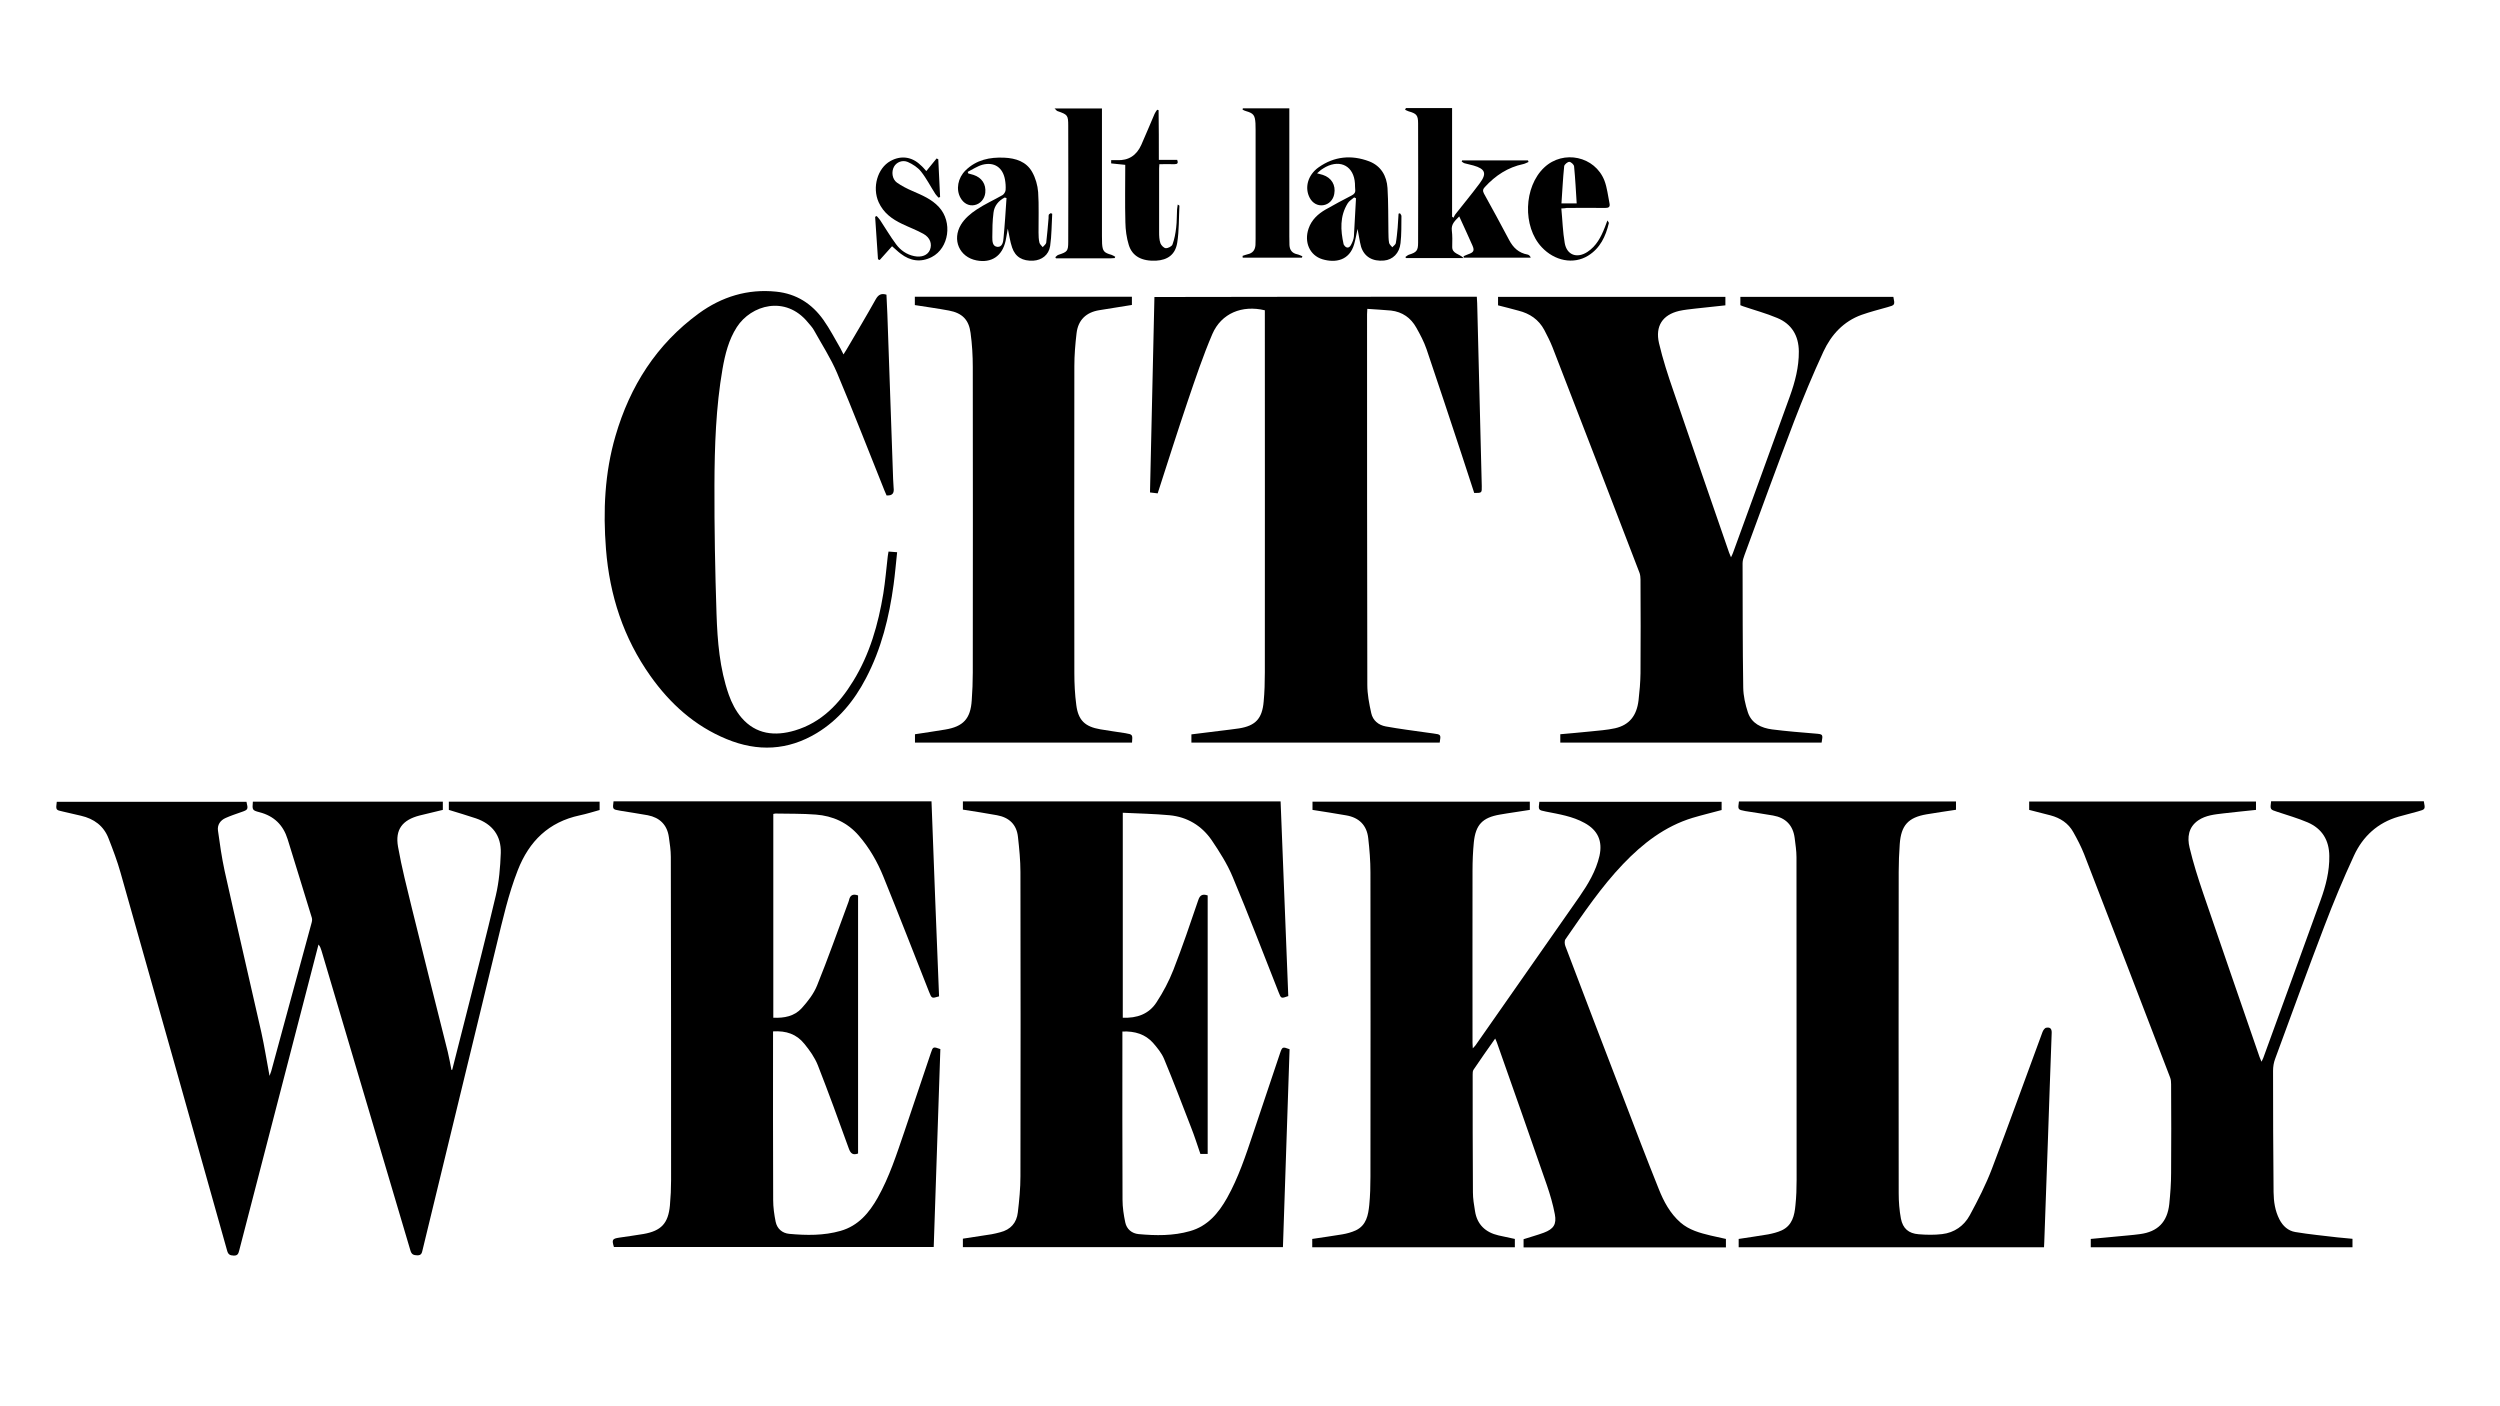 <?xml version="1.0" encoding="UTF-8"?> <svg xmlns="http://www.w3.org/2000/svg" xmlns:xlink="http://www.w3.org/1999/xlink" version="1.1" id="Layer_1" x="0px" y="0px" viewBox="0 0 1920 1080" style="enable-background:new 0 0 1920 1080;" xml:space="preserve"> <g> <path d="M347.3,821.6c3.4-13.3,6.8-26.5,10.1-39.8c7.9-31.3,16-62.6,23.4-94.1c2.5-10.6,3.4-21.7,3.8-32.6 c0.4-13.3-6.5-22.3-19.1-26.6c-6.8-2.3-13.7-4.3-20.8-6.5c0-1.9,0-4,0-6.3c38.6,0,77,0,115.8,0c0,2,0,4,0,6.4 c-5,1.4-10.1,3-15.3,4.1c-23.8,5.1-38.8,19.8-47.5,42c-7.3,18.6-11.6,38-16.3,57.3c-19,78.2-38,156.4-56.9,234.6 c-0.5,2.2-0.9,4.1-4.1,4c-2.9-0.1-4.3-0.7-5.2-3.7c-22.7-76.8-45.5-153.5-68.3-230.3c-0.5-1.6-1-3.2-2.3-4.7 c-2.7,10.3-5.4,20.6-8,30.9c-17.6,68-35.3,136-52.9,204.1c-0.6,2.3-1.1,4-4.2,3.9c-3-0.1-4.3-0.9-5.1-3.9 c-27.2-96.7-54.4-193.5-81.8-290.1c-2.5-8.9-5.8-17.6-9.2-26.3c-3.7-9.7-11.2-15.2-21.2-17.5c-4.6-1-9.2-2.1-13.8-3.2 c-5.6-1.2-5.6-1.2-4.8-7.5c48.5,0,97.1,0,145.7,0c1.4,5.9,1.3,6.1-4.3,8c-4,1.4-7.9,2.7-11.7,4.4c-4.1,1.8-6.5,5.3-5.9,9.7 c1.4,10.3,2.9,20.7,5.1,30.9c9.2,41.4,18.9,82.7,28.2,124c2.4,10.8,4.1,21.8,6.3,33.5c0.6-1.7,1-2.6,1.3-3.6 c10.3-37.9,20.6-75.7,30.9-113.6c0.4-1.3,0.7-2.9,0.3-4.2c-6.1-20.1-12.4-40.2-18.6-60.4c-3.4-10.9-10.4-17.8-21.6-20.7 c-5.7-1.5-5.6-1.8-5.1-8.1c48.5,0,97.1,0,145.9,0c0,2,0,4,0,6.3c-5.9,1.4-11.9,2.8-17.8,4.3c-13.2,3.4-19,10.7-16.6,24.1 c2.8,15.9,6.9,31.7,10.7,47.4c9,36.7,18.3,73.4,27.5,110.1c1.1,4.5,1.9,9.2,2.8,13.8C346.9,821.6,347.1,821.6,347.3,821.6z"></path> <path d="M1007.8,957.9c0-2.3,0-4.2,0-6.4c7.7-1.2,15.4-2.2,23-3.5c3.6-0.6,7.2-1.6,10.5-3.1c8.1-3.9,9.5-11.7,10.3-19.5 c0.7-7.2,0.9-14.4,0.9-21.6c0.1-78,0.1-156,0-233.9c0-8.7-0.7-17.5-1.7-26.2c-1.1-9.9-7-15.8-16.9-17.5c-8.5-1.5-17-2.8-25.9-4.2 c0-1.9,0-3.9,0-6.3c55.5,0,111.1,0,166.9,0c0,2,0,3.9,0,6.3c-5.8,0.9-11.7,1.8-17.6,2.7c-1.8,0.3-3.6,0.6-5.4,0.9 c-13.3,2.3-18.6,7.7-20,21.3c-0.7,7.2-1,14.4-1,21.6c-0.1,44.2,0,88.3,0,132.5c0,1.2,0.1,2.3,0.2,4.1c1-1.1,1.6-1.6,2.1-2.3 c26.6-38,53.2-76,79.7-114c6.7-9.7,12.8-19.8,15.5-31.5c2.5-11.3-1.2-19.7-11.5-25.3c-9.2-5.1-19.5-6.7-29.6-8.7 c-5.9-1.2-5.9-1.1-5.1-7.5c46.6,0,93.2,0,140,0c0,2.1,0,4.1,0,6.3c-7.4,2-14.9,3.8-22.3,6c-21.3,6.5-38.3,19.7-53.4,35.5 c-16.8,17.6-30.4,37.8-44.2,57.7c-0.9,1.2-0.7,3.8-0.1,5.3c14.7,38.7,29.4,77.3,44.3,115.9c9,23.6,18,47.2,27.4,70.6 c3.8,9.6,8.7,18.8,16.7,25.8c6.7,5.8,14.9,8,23.2,10c3.8,0.9,7.6,1.7,11.7,2.6c0,2.1,0,4.2,0,6.5c-51.7,0-103.4,0-155.4,0 c0-2.1,0-4.1,0-6.3c5.2-1.7,10.5-3.1,15.6-5c7.4-2.8,9.9-6.4,8.4-14.2c-1.4-7.5-3.6-15-6.1-22.3c-12.6-36.5-25.5-72.9-38.3-109.3 c-0.3-1-0.8-1.9-1.4-3.3c-5.8,8.2-11.3,16-16.6,23.9c-0.7,1-0.7,2.5-0.7,3.8c0,30.1,0,60.3,0.2,90.4c0,4.8,0.8,9.6,1.6,14.4 c1.6,10.4,8.1,16.4,18.1,18.7c4.1,0.9,8.2,1.8,12.5,2.7c0,2.1,0,4.1,0,6.4C1111.5,957.9,1059.8,957.9,1007.8,957.9z"></path> <path d="M721.2,765.2c-5.7,1.7-5.6,1.7-7.7-3.5c-11.6-29.4-23.1-59-35-88.3c-4.6-11.4-10.7-22.1-18.9-31.6 c-8.7-10.1-20-15.2-33-16.2c-10.3-0.8-20.7-0.6-31-0.8c-0.5,0-1,0.2-1.7,0.3c0,52.1,0,104.1,0,156.5c8.3,0.4,16.2-1.1,21.8-7.3 c4.7-5.2,9.2-11,11.8-17.4c8.4-20.7,15.8-41.8,23.6-62.8c0.3-0.9,0.7-1.7,0.9-2.6c0.8-3.9,2.9-5.3,7-3.8c0,66,0,132.1,0,198.2 c-3.9,1.4-5.7,0.1-7.1-3.8c-7.7-21.4-15.5-42.8-23.8-64c-2.4-6-6.3-11.5-10.4-16.5c-6-7.4-13.8-10.1-24-9.5c0,1.3,0,2.7,0,4.1 c0,41.8-0.1,83.6,0.1,125.4c0,5.6,0.8,11.2,1.9,16.7c1.1,5.3,5,8.8,10.5,9.3c13.2,1.2,26.5,1.4,39.4-2.3 c13.6-3.9,21.9-13.8,28.5-25.5c9-16,14.5-33.3,20.4-50.5c6.8-20.2,13.6-40.4,20.4-60.6c1.6-4.9,1.8-5,7.3-3 c-1.7,50.5-3.4,101.2-5.1,152c-82.1,0-163.8,0-245.6,0c-1.7-5.6-1.3-6.4,4.1-7.2c6.2-1,12.5-1.7,18.6-2.8 c13.6-2.4,19-8.1,20.3-21.9c0.6-6.5,0.9-13.1,0.9-19.6c0-82.7,0-165.4-0.2-248.1c0-5.1-0.8-10.2-1.5-15.2c-1.3-9.4-7-15-16.2-16.8 c-7.1-1.3-14.2-2.3-21.3-3.5c-5.8-1-5.8-1-5-7.2c81.2,0,162.4,0,244.2,0C717.2,665.4,719.2,715.2,721.2,765.2z"></path> <path d="M862,792.2c0,1.8,0,3.2,0,4.6c0,41.5-0.1,83.1,0.1,124.6c0,5.8,0.9,11.7,2.1,17.4c1.1,5.2,5,8.5,10.3,9 c13.2,1.2,26.5,1.4,39.4-2.3c13.6-3.8,21.9-13.8,28.5-25.5c8.8-15.7,14.4-32.8,20.1-49.8c6.9-20.4,13.8-40.9,20.6-61.4 c1.7-4.9,1.9-5,7.3-3c-1.7,50.5-3.4,101.1-5.1,152c-82.1,0-163.8,0-245.8,0c0-2.1,0-4.1,0-6.5c7.4-1.1,14.7-2.2,22.1-3.4 c2.2-0.4,4.3-0.9,6.5-1.5c8.1-2,12.7-7.3,13.6-15.3c1.1-9.2,2-18.5,2-27.8c0.2-77.8,0.1-155.7,0-233.5c0-9-0.9-18-1.9-27 c-1-9.6-6.8-15-16.1-16.7c-8.6-1.6-17.3-2.9-26.2-4.3c0-2,0-4,0-6.3c81.2,0,162.4,0,244,0c2,49.9,4,99.8,5.9,149.5 c-5.6,2-5.5,1.9-7.4-2.9c-11.7-29.6-23-59.3-35.3-88.6c-4.1-9.9-10.1-19.3-16.1-28.2c-7.7-11.2-18.8-17.9-32.4-19.2 c-11.8-1.1-23.7-1.3-35.9-1.9c0,53,0,105.1,0,157.4c10.8,0.5,20.1-2.8,25.9-11.8c5.1-7.8,9.6-16.3,13-25 c6.9-17.7,13-35.6,19.1-53.6c1.3-3.9,3.4-4.8,7.2-3.5c0,66.1,0,132.2,0,198.5c-1.9,0-3.5,0-5.6,0c-2.3-6.7-4.5-13.7-7.2-20.5 c-6.8-17.6-13.5-35.2-20.7-52.5c-1.9-4.5-5.2-8.5-8.4-12.2C879.6,794.3,871.7,791.8,862,792.2z"></path> <path d="M1134.2,227.9c0.2,3.5,0.4,6.6,0.4,9.8c1.2,45.2,2.3,90.4,3.4,135.6c0.1,5.3,0.1,5.3-5.8,5.3c-3.2-9.9-6.5-20-9.8-30 c-8.9-26.8-17.7-53.7-26.8-80.4c-2-5.8-4.9-11.3-7.9-16.6c-4.2-7.5-10.7-12.1-19.4-13.1c-5.9-0.6-11.9-0.8-18.2-1.3 c-0.1,1.8-0.2,2.9-0.2,4.1c0,94.9,0,189.8,0.2,284.6c0,7.2,1.4,14.5,3,21.7c1.2,5.7,5.6,9.3,11.2,10.3c10.4,1.9,20.9,3.2,31.4,4.7 c1.7,0.2,3.4,0.4,5.1,0.7c5.9,0.8,5.9,0.8,4.9,7c-63.5,0-127,0-190.7,0c0-2.1,0-4,0-6.3c7.6-0.9,15.1-1.9,22.6-2.8 c4.7-0.6,9.4-1.1,14-1.8c12.6-2,17.8-7.5,18.9-20.6c0.7-7.4,0.9-14.9,0.9-22.4c0.1-91.3,0-182.7,0-274c0-1.4,0-2.8,0-4.1 c-17.5-4.2-33.4,2.3-40.3,18.2c-7.2,16.8-13,34.2-18.9,51.5c-7.9,23.4-15.4,47-23.1,70.9c-2-0.2-3.8-0.5-5.9-0.7 c1.1-50.2,2.3-100.1,3.4-150.1C969.4,227.9,1051.6,227.9,1134.2,227.9z"></path> <path d="M1335.5,615.5c55.6,0,111.1,0,166.7,0c0,2.2,0,4.2,0,6.4c-7.6,1.2-15.1,2.2-22.6,3.5c-14.1,2.4-19.6,8.5-20.6,22.9 c-0.5,7.1-0.8,14.1-0.8,21.2c-0.1,82.3-0.1,164.6,0,246.9c0,6.5,0.5,13.1,1.7,19.5c1.5,7.6,5.9,11.4,13.6,12c6,0.5,12.1,0.6,18-0.1 c9.5-1.1,16.9-6.4,21.3-14.5c6.3-11.6,12.3-23.4,17-35.7c13.3-34.8,25.8-69.9,38.8-104.9c0.5-1.4,1.7-3.2,2.9-3.4 c2.5-0.5,4.3,0.3,4.2,3.8c-1.1,27.5-1.9,55-2.9,82.5c-0.9,26.1-1.9,52.1-2.8,78.2c0,1.3-0.1,2.6-0.2,4.1c-78.2,0-156.2,0-234.5,0 c0-2.1,0-4.1,0-6.4c7.6-1.2,15.1-2.2,22.6-3.5c3.6-0.7,7.2-1.6,10.5-3.1c8.1-3.8,9.8-11.5,10.5-19.3c0.7-6.5,0.9-13.1,0.9-19.6 c0-82.6,0-165.1-0.1-247.7c0-4.9-0.8-9.9-1.4-14.8c-1.3-9.8-7-15.5-16.6-17.2c-7.1-1.3-14.2-2.2-21.3-3.4 C1334.6,621.8,1334.6,621.8,1335.5,615.5z"></path> <path d="M1150.5,234.5c0-2.4,0-4.3,0-6.5c58.2,0,116.3,0,174.6,0c0,2,0,4,0,6.5c-7.7,0.8-15.4,1.6-23.2,2.5 c-4.2,0.5-8.4,0.9-12.4,1.8c-12.6,3-18.4,11.6-15.4,24.7c2.9,12.4,6.9,24.7,11.1,36.8c14.1,41.4,28.4,82.6,42.7,124 c0.4,1.1,0.8,2.1,1.5,3.7c0.7-1.5,1.2-2.4,1.5-3.3c14.6-40.1,29.2-80.1,43.7-120.3c4-11.1,7-22.5,6.9-34.5 c-0.1-12.1-5.5-21.1-16.6-25.7c-8.5-3.6-17.5-6-26.3-9c-0.6-0.2-1.2-0.5-2-0.8c0-2,0-4.1,0-6.4c39.3,0,78.4,0,117.5,0 c1.3,6.3,1.2,6.3-4.5,7.9c-6.7,1.9-13.4,3.6-19.9,5.9c-13.9,5-23.3,15.3-29.3,28.2c-8.1,17.5-15.6,35.5-22.5,53.5 c-13,34.1-25.5,68.4-38.1,102.7c-0.8,2.1-1.5,4.3-1.5,6.4c0.1,31.8,0,63.7,0.5,95.5c0.1,6.4,1.6,13,3.6,19.1 c2.9,8.5,10.3,11.9,18.6,13c11,1.4,22.2,2.3,33.2,3.2c5.9,0.5,5.9,0.5,4.8,6.9c-66.8,0-133.6,0-200.7,0c0-2,0-4,0-6.4 c7.6-0.7,15.1-1.3,22.7-2.1c6.5-0.7,13.1-1.1,19.4-2.5c10.9-2.5,16.6-9.6,18-21.5c0.8-6.9,1.4-13.8,1.5-20.8c0.2-24,0.1-48,0-71.9 c0-1.7-0.2-3.5-0.7-5c-22.2-57.8-44.4-115.5-66.8-173.2c-1.8-4.6-4.1-9.1-6.4-13.5c-4.3-8-11.1-12.6-19.8-14.8 C1161,237.2,1155.8,235.8,1150.5,234.5z"></path> <path d="M1558.4,622c0-2.4,0-4.3,0-6.4c58.1,0,116,0,174.2,0c0,2,0,4,0,6.4c-8.4,0.9-16.8,1.7-25.2,2.7c-6.6,0.8-13.3,1.4-19.1,5.3 c-7.7,5.3-8.6,13.2-6.7,21c2.8,11.8,6.5,23.4,10.4,34.9c14.3,42,28.9,83.9,43.3,125.8c0.4,1.1,0.9,2.1,1.5,3.7 c0.7-1.4,1.1-2.1,1.4-2.9c14.7-40.5,29.5-80.9,44.1-121.4c3.9-10.8,6.8-22,6.6-33.7c-0.1-12.1-5.5-21-16.6-25.8 c-7.5-3.2-15.5-5.5-23.3-8.1c-5.6-1.8-5.6-1.7-4.8-8.1c39.1,0,78.2,0,117.3,0c1.2,6.2,1.2,6.2-4.6,7.8c-4.9,1.3-9.9,2.6-14.8,4 c-16,4.6-27.4,15.1-34.2,29.8c-8.3,17.9-15.9,36.2-22.9,54.6c-12.9,33.7-25.2,67.7-37.7,101.6c-1.1,2.9-1.6,6.1-1.6,9.2 c0,31.1,0.1,62.1,0.4,93.2c0.1,7.2,1.1,14.3,4.5,20.9c2.6,5.1,6.7,8.8,12.2,9.7c10.7,1.8,21.5,2.8,32.3,4.1 c3.8,0.4,7.5,0.7,11.6,1.1c0,2.2,0,4.2,0,6.5c-67,0-133.9,0-201,0c0-2.1,0-4,0-6.4c6.7-0.6,13.4-1.2,20.1-1.9 c5.9-0.6,11.8-1,17.6-1.8c13.8-1.8,21.1-9.3,22.6-23.1c0.8-7.9,1.4-15.9,1.4-23.9c0.2-22.7,0.1-45.3,0-68c0-1.8-0.1-3.7-0.8-5.4 c-21.9-57.2-43.9-114.3-66-171.4c-2.3-5.8-5.2-11.4-8.3-16.9c-3.8-6.9-10-10.9-17.5-12.9C1569.5,624.9,1564,623.5,1558.4,622z"></path> <path d="M869.4,570.3c-55.6,0-111,0-166.7,0c0-2.1,0-4.1,0-6.4c7.8-1.2,15.5-2.3,23.2-3.6c13.9-2.3,19.5-8.3,20.4-22.5 c0.5-7,0.8-14.1,0.8-21.2c0.1-78.2,0.1-156.4,0-234.7c0-8.7-0.5-17.5-1.7-26.2c-1.3-10.2-6.5-15.3-16.6-17.2 c-8.6-1.6-17.3-2.8-26.2-4.2c0-2,0-4.1,0-6.4c55.5,0,111,0,166.7,0c0,2.2,0,4.2,0,6.3c-8.4,1.3-16.7,2.7-24.9,4 c-10.2,1.6-16.4,7.5-17.6,17.7c-1,8.4-1.7,17-1.7,25.4c-0.1,78.5-0.1,157,0,235.5c0,8.2,0.4,16.5,1.5,24.7 c1.5,11.7,6.7,16.6,18.4,18.6c6.5,1.1,12.9,2,19.4,3C869.9,564.1,869.9,564.1,869.4,570.3z"></path> <path d="M647.8,272.2c1-1.6,1.8-2.8,2.5-4c7.5-12.8,15.1-25.5,22.3-38.4c2-3.5,4.2-4.7,8.2-3.5c0.2,4.9,0.5,9.9,0.7,15 c1.4,40.1,2.8,80.2,4.2,120.2c0.2,4.3,0.2,8.7,0.6,13c0.5,4-0.6,6.3-5.4,6c-0.5-1.1-1-2.4-1.6-3.7c-12.1-30.1-23.8-60.4-36.4-90.3 c-4.9-11.5-11.8-22.1-17.9-33.1c-1.2-2.1-3-4-4.6-5.9c-17.2-20.9-43.5-13.3-54.5,3.7c-6.3,9.8-9,20.8-11,32.1 c-5.1,29.5-6.1,59.4-6.2,89.3c-0.1,33,0.5,66.1,1.6,99c0.7,20.9,2.4,41.9,9.4,61.9c2.2,6.3,5.5,12.7,9.8,17.7 c11,12.8,25.6,14.4,41,9.8c20.4-6.1,34.1-20.5,44.8-38c12.7-20.6,19.2-43.5,23.1-67.2c1.5-9.4,2.3-19,3.4-28.5 c0.1-1.1,0.4-2.3,0.6-3.7c2.1,0.1,4,0.3,6.6,0.5c-0.9,8.5-1.6,16.7-2.7,24.8c-3.4,25.1-9.4,49.4-21.2,71.9c-9,17.3-21,32-37.8,42.2 c-22.2,13.4-45.4,14.5-69.3,4.6c-24.5-10.1-43.3-27.1-58.5-48.5c-20.7-29.2-31.3-61.9-34.1-97.4c-2.3-29.3-1-58.5,7.3-86.9 c11.1-38.2,31.5-70.4,64-94.1c17.6-12.8,37.5-19,59.5-16.7c15.5,1.6,27.4,9.3,36.2,21.7c4.9,6.9,8.8,14.5,13.1,21.9 C646.3,269.2,646.9,270.4,647.8,272.2z"></path> <path d="M1079.7,83c11.7,0,23.4,0,35.5,0c0,28,0,55.7,0,83.4c0.4,0.3,0.8,0.6,1.1,0.8c0.5-0.9,0.8-1.8,1.4-2.6 c6.2-7.9,12.7-15.7,18.7-23.8c5.7-7.6,4.3-11.1-4.8-13.7c-2.3-0.6-4.6-1.1-6.8-1.7c-0.8-0.2-1.5-0.9-2.2-1.3 c0.1-0.3,0.2-0.6,0.3-0.9c16.9,0,33.7,0,50.6,0c0.1,0.4,0.3,0.8,0.4,1.2c-1.3,0.5-2.6,1.3-4,1.6c-11.9,2.5-21.4,8.8-29.5,17.6 c-1.6,1.7-1.8,3-0.7,5.1c6.5,11.8,13,23.6,19.3,35.6c3.1,5.9,7.4,10,14.2,11.2c1,0.2,2,1.1,2.4,2.4c-17.1,0-34.2,0-51.3,0 c-0.1-0.4-0.2-0.7-0.3-1.1c1.2-0.5,2.3-1.1,3.5-1.5c4.1-1.4,5.1-2.7,3.4-6.6c-3.2-7.4-6.7-14.7-10.2-22.5 c-3.2,3.3-6.3,5.8-5.7,10.8c0.5,4.1,0.4,8.4,0.3,12.6c-0.1,5.3,5.4,5.2,8.8,8.6c-15.5,0-29.8,0-44.2,0c-0.2-0.3-0.4-0.5-0.6-0.8 c0.9-0.6,1.8-1.5,2.8-1.8c5.8-1.8,7-3.1,7-9.2c0.1-30.5,0.1-61.1,0-91.6c0-6.3-1.2-7.6-7.3-9.3c-0.9-0.3-1.8-0.8-2.7-1.2 C1079.4,83.8,1079.6,83.4,1079.7,83z"></path> <path d="M1042.6,175.8c-0.8,3.8-1.5,7.8-2.6,11.7c-3.6,12.6-14.4,14.6-24.4,11.6c-9.8-3-14.2-13.2-10.6-23.6 c2.3-6.7,7.2-11.2,13.1-14.6c6.6-3.8,13.3-7.3,20-10.8c2-1,3-2.3,2.7-4.5c-0.2-1.6-0.1-3.1-0.2-4.7c-0.8-13-10.8-18.7-22.4-12.7 c-1.3,0.7-2.5,1.5-3.7,2.3c-0.9,0.7-1.7,1.5-3,2.6c1.8,0.5,3.1,0.8,4.4,1.2c6.7,2.2,10.1,7.8,8.8,14.7c-0.8,4.6-4.2,8-8.5,8.6 c-4.2,0.6-8.1-1.5-10.3-5.6c-4.1-7.6-1.7-17.5,6.8-23.5c12-8.5,25.3-9.7,38.8-4.6c9.1,3.5,13.5,11.2,14.1,20.5 c0.7,11.2,0.5,22.5,0.7,33.8c0.1,2.7,0,5.5,0.5,8.2c0.2,1.3,1.6,2.4,2.5,3.5c0.9-1.1,2.5-2,2.7-3.3c0.7-3.8,1-7.8,1.4-11.7 c0.3-3.6,0.5-7.2,0.7-10.8c0.4-0.1,0.8-0.2,1.1-0.3c0.4,0.7,1.1,1.4,1.1,2.1c-0.1,6.9,0.1,13.9-0.7,20.8c-0.8,7.8-6,12.8-12.7,13.4 c-8.7,0.8-15.1-2.8-17.6-10.6C1044.1,185.1,1043.6,180.4,1042.6,175.8z M1041.4,152.3c-0.5-0.2-0.9-0.4-1.4-0.7 c-1.7,1.5-3.9,2.7-5,4.6c-6.1,9.9-5.5,20.6-3.1,31.4c0,0.1,0.1,0.2,0.2,0.4c1.6,2.7,3.9,2.9,5.4,0.2c1.1-2,2.1-4.3,2.3-6.6 C1040.4,171.7,1040.8,162,1041.4,152.3z"></path> <path d="M808.1,164.2c-0.5,8.3-0.4,16.7-1.6,24.8c-1.1,6.9-6.5,10.8-12.9,11.2c-8.2,0.4-13.8-2.7-16.3-10.1 c-1.6-4.6-2.2-9.6-3.3-14.5c-0.6,3-1,6.2-1.7,9.4c-2.6,11.7-10.9,17.2-22.3,15c-13.1-2.5-19.1-15.8-11.9-27.6 c2.8-4.6,7.4-8.5,12-11.5c6.3-4.2,13.3-7.3,19.9-11.1c1.1-0.7,2.2-2.5,2.3-3.8c0.2-2.7,0-5.5-0.5-8.2c-1.7-9.2-8.2-13.6-17.2-11.3 c-4,1.1-7.6,3.6-11.4,5.5c0.1,0.4,0.2,0.8,0.4,1.2c1.3,0.4,2.6,0.7,4,1.1c6.4,2.1,9.8,7.1,9.1,13.8c-0.5,4.7-3.8,8.5-8.2,9.4 c-4.3,0.9-8.4-1.2-10.8-5.5c-3.7-6.5-2.1-15.4,3.9-21.2c8.3-8.1,18.6-10.2,29.7-9.7c8.8,0.4,16.9,3,21.4,11 c2.6,4.6,4.2,10.2,4.6,15.5c0.7,10.3,0.2,20.7,0.3,31c0,2.6,0.1,5.3,0.7,7.8c0.3,1.3,1.7,2.3,2.5,3.4c0.9-1.1,2.5-2.2,2.7-3.4 c0.8-6.2,1.2-12.5,1.8-18.8c0.1-0.9-0.1-1.9,0.2-2.7c0.2-0.5,1-0.8,1.5-1.2C807.4,163.9,807.8,164,808.1,164.2z M773,152.1 c-0.5-0.1-0.9-0.2-1.4-0.4c-4.8,2.5-8,6.4-8.6,11.7c-0.8,6.2-0.9,12.5-0.9,18.7c0,3,0,7.2,4,7.5c3.7,0.2,4.4-3.9,4.6-6.7 C771.7,172.7,772.3,162.4,773,152.1z"></path> <path d="M954.3,196.5c1.3-0.4,2.5-0.9,3.8-1.2c3.9-0.8,5.8-3.2,6.1-7.1c0.1-1.6,0.1-3.1,0.1-4.7c0-27.9,0-55.8,0-83.7 c0-1.7,0-3.4-0.1-5.1c-0.4-6.3-1.5-7.7-7.4-9.4c-0.9-0.2-1.7-0.7-2.5-1.1c0.1-0.3,0.1-0.7,0.2-1c11.7,0,23.5,0,35.7,0 c0,1.3,0,2.8,0,4.4c0,31.3,0,62.6,0,93.9c0,2.2,0,4.5,0.1,6.7c0.2,3.9,2.1,6.3,6,7.1c1.4,0.3,2.6,1,3.9,1.5 c-0.1,0.4-0.2,0.7-0.3,1.1c-15.2,0-30.3,0-45.5,0C954.4,197.5,954.3,197,954.3,196.5z"></path> <path d="M856.1,198.2c-1,0.1-2,0.2-3.1,0.2c-14,0-28,0-42,0c-0.2-0.3-0.3-0.6-0.5-0.9c0.8-0.6,1.5-1.6,2.4-1.8 c6.7-2.2,7.5-2.8,7.5-9.9c0.1-29.7,0.1-59.5,0-89.2c0-8.2-0.5-8.6-8.3-11.3c-0.6-0.2-1-0.9-2.2-2c12.6,0,24.2,0,36.4,0 c0,1.4,0,2.9,0,4.4c0,31.2,0,62.3,0,93.5c0,2,0,3.9,0.1,5.9c0.4,5.8,1.5,7,7.2,8.6c1,0.3,2,1,2.9,1.5 C856.4,197.4,856.3,197.8,856.1,198.2z"></path> <path d="M1199.1,160.1c0.9,9.2,1.1,17.9,2.6,26.5c1.6,9.3,9.4,12.1,17.4,6.9c6.9-4.5,10.5-11.5,13.4-18.9c0.6-1.5,1.2-3,2-5.3 c0.7,1.3,1.2,1.7,1.1,2c-2.4,10.2-6.7,19.4-16,25.1c-11.2,6.9-25.7,4-35.6-6.6c-14.8-15.8-13.8-46.4,2-61.2 c14.7-13.8,38.9-8.6,46.2,10.1c2.1,5.5,2.7,11.7,3.9,17.5c0.6,2.9-0.8,3.5-3.4,3.5c-9.8-0.1-19.7-0.1-29.5,0 C1202.3,159.9,1201.3,160,1199.1,160.1z M1210.9,156.2c-0.6-9.8-1.1-19.1-2-28.4c-0.1-1.4-2.4-3.5-3.7-3.5c-1.3,0-3.7,2-3.9,3.3 c-1,9.4-1.4,18.9-2.1,28.6C1203.4,156.2,1206.6,156.2,1210.9,156.2z"></path> <path d="M890,122.8c5.2,0,9.6,0,14.1,0c0.9,2.4,0.3,3.3-2.1,3.3c-3.8-0.1-7.5,0-11.6,0c-0.1,1.4-0.2,2.4-0.2,3.4 c0,16.3,0,32.5,0,48.8c0,2.9,0.1,5.9,1,8.5c0.6,1.6,2.6,3.7,4.1,3.8c1.8,0.1,4.7-1.4,5.2-2.9c1.5-4.1,2.3-8.5,2.8-12.9 c0.6-4.7,0.4-9.4,0.7-14.1c0.1-1.1,0.3-2.2,0.5-3.6c0.8,0.5,1.3,0.7,1.3,0.9c-0.5,9.5-0.2,19.1-1.7,28.5 c-1.5,9.1-7.4,13.2-16.2,13.7c-10.9,0.5-18.3-3.3-21-12.1c-1.7-5.5-2.5-11.5-2.6-17.3c-0.4-14.7-0.1-29.3-0.1-44.2 c-3.7-0.4-7.3-0.7-10.8-1.1c-0.1,0,0-1.4,0-2.5c1.6,0,3.1-0.1,4.5,0c8.9,0.4,15-3.7,18.6-11.7c3.5-7.9,6.8-15.9,10.2-23.8 c0.5-1.2,1.3-2.2,2-3.2c0.4,0.1,0.7,0.2,1.1,0.3C890,97.1,890,109.7,890,122.8z"></path> <path d="M711.4,131.4c2.7-3.3,5.3-6.5,7.9-9.7c0.4,0.2,0.9,0.4,1.3,0.6c0.5,9.7,0.9,19.3,1.4,29c-0.4,0.2-0.8,0.3-1.2,0.5 c-0.8-0.9-1.7-1.8-2.4-2.8c-3.7-5.7-6.8-11.9-11-17.2c-2.5-3.2-6.4-5.7-10.2-7.4c-4.2-1.8-8.7,0.2-10.6,3.6 c-2.1,3.8-1.5,9.5,2.2,12.2c3.7,2.6,7.8,4.7,12,6.5c7.3,3.2,14.7,6.2,20.3,12.3c10.6,11.5,7.8,31.5-5.5,38.4 c-8.4,4.3-16.5,3.1-23.9-2.6c-2.3-1.7-4.3-3.8-6.6-5.7c-3.2,3.6-6.3,7.1-9.5,10.6c-0.4-0.2-0.8-0.4-1.3-0.6 c-0.7-10.9-1.5-21.7-2.2-32.6c0.4-0.2,0.8-0.4,1.2-0.6c0.9,1,1.8,2,2.6,3.1c4.1,6.2,7.9,12.7,12.3,18.6c3.4,4.6,8.1,7.9,13.9,9.1 c5.7,1.2,10.4-0.7,12.1-4.8c1.8-4.5,0.2-9.4-5-12.3c-5.2-2.9-10.9-5-16.3-7.6c-7.8-3.7-14.4-8.5-18.1-16.7 c-5.1-11.4-0.9-26.1,9-31.6c8-4.5,16.5-3.4,23.1,3C708.6,128.1,709.9,129.7,711.4,131.4z"></path> </g> </svg> 